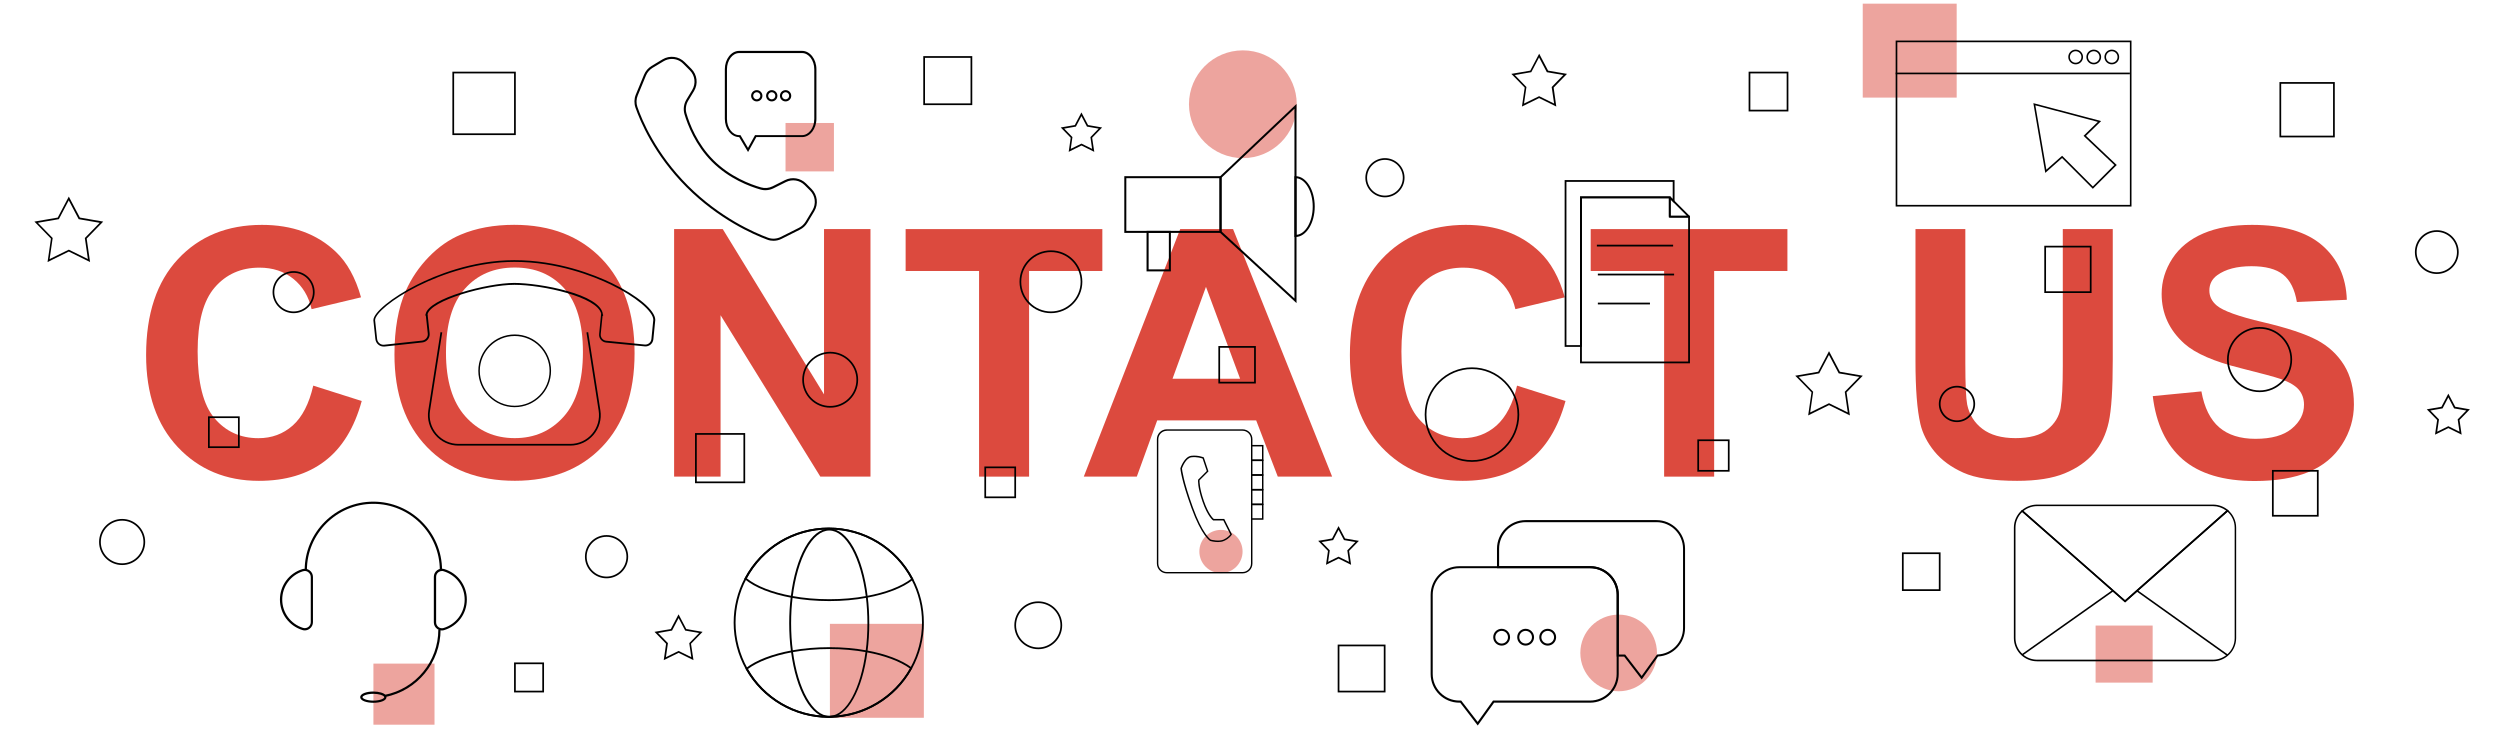 <svg width="436" height="128" viewBox="0 0 436 128" fill="none" xmlns="http://www.w3.org/2000/svg">
<mask id="mask0" mask-type="alpha" maskUnits="userSpaceOnUse" x="0" y="0" width="436" height="128">
<rect width="436" height="128" fill="#C4C4C4"/>
</mask>
<g mask="url(#mask0)">
</g>
<g clip-path="url(#clip0)">
<path d="M54.631 67.253L63.085 69.937C61.788 74.651 59.637 78.149 56.621 80.431C53.606 82.723 49.786 83.859 45.152 83.859C39.423 83.859 34.709 81.898 31.02 77.988C27.331 74.068 25.481 68.721 25.481 61.926C25.481 54.739 27.34 49.16 31.05 45.179C34.759 41.199 39.634 39.219 45.685 39.219C50.962 39.219 55.254 40.777 58.551 43.903C60.511 45.752 61.989 48.396 62.964 51.854L54.34 53.914C53.827 51.673 52.761 49.914 51.143 48.617C49.525 47.32 47.555 46.677 45.243 46.677C42.046 46.677 39.443 47.823 37.453 50.125C35.462 52.427 34.467 56.146 34.467 61.282C34.467 66.74 35.452 70.63 37.412 72.942C39.373 75.254 41.926 76.42 45.072 76.42C47.384 76.42 49.384 75.686 51.053 74.209C52.711 72.731 53.907 70.409 54.631 67.253Z" fill="#DC4A3E"/>
<path d="M68.793 61.805C68.793 57.412 69.446 53.713 70.763 50.728C71.748 48.527 73.085 46.556 74.784 44.807C76.483 43.059 78.342 41.762 80.363 40.917C83.056 39.782 86.152 39.209 89.671 39.209C96.033 39.209 101.119 41.179 104.939 45.129C108.759 49.08 110.669 54.568 110.669 61.594C110.669 68.56 108.769 74.018 104.989 77.948C101.2 81.888 96.134 83.849 89.791 83.849C83.368 83.849 78.262 81.888 74.482 77.978C70.693 74.068 68.793 68.68 68.793 61.805ZM77.779 61.514C77.779 66.399 78.905 70.108 81.167 72.631C83.428 75.154 86.293 76.41 89.761 76.41C93.239 76.41 96.084 75.154 98.315 72.651C100.547 70.148 101.662 66.389 101.662 61.383C101.662 56.437 100.577 52.748 98.406 50.306C96.234 47.873 93.359 46.657 89.761 46.657C86.172 46.657 83.267 47.893 81.076 50.356C78.875 52.829 77.779 56.538 77.779 61.514Z" fill="#DC4A3E"/>
<path d="M117.565 83.125V39.953H126.049L143.71 68.781V39.953H151.811V83.125H143.066L125.667 54.97V83.125H117.565Z" fill="#DC4A3E"/>
<path d="M170.748 83.125V47.26H157.942V39.953H192.249V47.26H179.473V83.125H170.748Z" fill="#DC4A3E"/>
<path d="M232.325 83.125H222.846L219.077 73.314H201.818L198.259 83.125H189.012L205.828 39.953H215.046L232.325 83.125ZM216.272 66.047L210.321 50.024L204.491 66.047H216.272Z" fill="#DC4A3E"/>
<path d="M264.572 67.253L273.025 69.937C271.728 74.651 269.577 78.149 266.562 80.431C263.546 82.723 259.727 83.859 255.093 83.859C249.363 83.859 244.649 81.898 240.96 77.988C237.271 74.068 235.421 68.721 235.421 61.926C235.421 54.739 237.281 49.16 240.99 45.179C244.699 41.199 249.574 39.219 255.625 39.219C260.903 39.219 265.195 40.777 268.492 43.903C270.452 45.752 271.929 48.396 272.904 51.854L264.28 53.914C263.767 51.673 262.702 49.914 261.084 48.617C259.465 47.32 257.495 46.677 255.183 46.677C251.987 46.677 249.383 47.823 247.393 50.125C245.403 52.427 244.408 56.146 244.408 61.282C244.408 66.74 245.393 70.63 247.353 72.942C249.313 75.254 251.866 76.42 255.012 76.42C257.324 76.42 259.325 75.686 260.993 74.209C262.642 72.731 263.848 70.409 264.572 67.253Z" fill="#DC4A3E"/>
<path d="M290.224 83.125V47.26H277.418V39.953H311.725V47.26H298.949V83.125H290.224Z" fill="#DC4A3E"/>
<path d="M334.04 39.953H342.754V63.333C342.754 67.042 342.865 69.444 343.076 70.55C343.448 72.319 344.333 73.737 345.74 74.802C347.147 75.868 349.067 76.41 351.499 76.41C353.972 76.41 355.842 75.908 357.098 74.892C358.355 73.877 359.109 72.641 359.37 71.163C359.621 69.696 359.752 67.243 359.752 63.836V39.953H368.467V62.629C368.467 67.816 368.236 71.475 367.763 73.616C367.291 75.757 366.426 77.566 365.16 79.034C363.893 80.501 362.205 81.677 360.084 82.552C357.963 83.426 355.199 83.859 351.781 83.859C347.66 83.859 344.534 83.386 342.403 82.431C340.272 81.476 338.593 80.24 337.357 78.722C336.12 77.204 335.306 75.606 334.914 73.938C334.341 71.465 334.06 67.816 334.06 62.981V39.953H334.04Z" fill="#DC4A3E"/>
<path d="M375.442 69.082L383.926 68.258C384.439 71.103 385.474 73.194 387.032 74.531C388.59 75.868 390.701 76.531 393.345 76.531C396.149 76.531 398.27 75.938 399.687 74.752C401.115 73.566 401.818 72.178 401.818 70.58C401.818 69.555 401.517 68.691 400.924 67.977C400.321 67.263 399.275 66.64 397.787 66.107C396.762 65.755 394.44 65.122 390.812 64.218C386.137 63.062 382.861 61.634 380.971 59.946C378.317 57.573 376.99 54.678 376.99 51.261C376.99 49.059 377.614 47.009 378.86 45.089C380.106 43.179 381.906 41.722 384.248 40.716C386.59 39.711 389.424 39.219 392.742 39.219C398.159 39.219 402.24 40.405 404.975 42.777C407.709 45.149 409.156 48.326 409.287 52.286L400.572 52.668C400.2 50.447 399.396 48.858 398.169 47.883C396.943 46.908 395.104 46.426 392.651 46.426C390.118 46.426 388.138 46.949 386.7 47.984C385.776 48.647 385.313 49.542 385.313 50.668C385.313 51.693 385.745 52.568 386.61 53.291C387.706 54.216 390.379 55.181 394.621 56.176C398.863 57.171 401.999 58.217 404.03 59.282C406.06 60.347 407.648 61.815 408.804 63.675C409.95 65.534 410.523 67.826 410.523 70.55C410.523 73.023 409.84 75.345 408.462 77.496C407.085 79.657 405.145 81.265 402.632 82.311C400.12 83.356 396.983 83.889 393.234 83.889C387.776 83.889 383.584 82.632 380.659 80.109C377.764 77.586 376.015 73.907 375.442 69.082Z" fill="#DC4A3E"/>
<path opacity="0.5" d="M145.438 21.447H136.995V29.891H145.438V21.447Z" fill="#DC4A3E"/>
<path opacity="0.5" d="M341.247 0.64H324.863V17.024H341.247V0.64Z" fill="#DC4A3E"/>
<path opacity="0.5" d="M375.423 109.099H365.472V119.05H375.423V109.099Z" fill="#DC4A3E"/>
<path opacity="0.5" d="M161.119 108.797H144.734V125.181H161.119V108.797Z" fill="#DC4A3E"/>
<path opacity="0.5" d="M75.779 115.733H65.124V126.388H75.779V115.733Z" fill="#DC4A3E"/>
<path opacity="0.5" d="M212.936 99.951C215.018 99.951 216.705 98.264 216.705 96.182C216.705 94.1 215.018 92.413 212.936 92.413C210.854 92.413 209.167 94.1 209.167 96.182C209.167 98.264 210.854 99.951 212.936 99.951Z" fill="#DC4A3E"/>
<path opacity="0.5" d="M282.293 120.558C285.985 120.558 288.977 117.565 288.977 113.873C288.977 110.182 285.985 107.189 282.293 107.189C278.601 107.189 275.608 110.182 275.608 113.873C275.608 117.565 278.601 120.558 282.293 120.558Z" fill="#DC4A3E"/>
<path opacity="0.5" d="M216.755 27.579C221.946 27.579 226.154 23.371 226.154 18.18C226.154 12.99 221.946 8.782 216.755 8.782C211.565 8.782 207.357 12.99 207.357 18.18C207.357 23.371 211.565 27.579 216.755 27.579Z" fill="#DC4A3E"/>
<path d="M77.066 109.953C76.764 109.953 76.473 109.863 76.232 109.672C75.87 109.4 75.659 108.988 75.659 108.536V100.595C75.659 100.143 75.87 99.73 76.232 99.459C76.594 99.188 77.056 99.107 77.488 99.248C79.84 99.972 81.418 102.103 81.418 104.565C81.418 107.028 79.84 109.159 77.488 109.883C77.347 109.933 77.207 109.953 77.066 109.953ZM77.076 99.58C76.865 99.58 76.654 99.65 76.473 99.781C76.212 99.972 76.061 100.273 76.061 100.605V108.546C76.061 108.867 76.212 109.169 76.473 109.37C76.734 109.561 77.066 109.621 77.377 109.521C79.559 108.847 81.036 106.867 81.036 104.575C81.036 102.284 79.569 100.303 77.377 99.63C77.277 99.59 77.177 99.58 77.076 99.58Z" fill="black"/>
<path d="M53.153 109.943C53.012 109.943 52.861 109.923 52.72 109.873C50.388 109.139 48.82 107.008 48.82 104.565C48.82 102.123 50.388 99.992 52.72 99.258C53.163 99.117 53.625 99.198 53.997 99.469C54.369 99.74 54.58 100.163 54.58 100.625V108.495C54.58 108.958 54.369 109.38 53.997 109.651C53.746 109.842 53.454 109.943 53.153 109.943ZM53.153 99.58C53.052 99.58 52.941 99.6 52.841 99.63C50.67 100.313 49.222 102.294 49.222 104.565C49.222 106.837 50.68 108.817 52.841 109.501C53.163 109.601 53.494 109.541 53.766 109.35C54.037 109.149 54.198 108.847 54.198 108.506V100.635C54.198 100.303 54.037 99.992 53.766 99.791C53.585 99.65 53.374 99.58 53.153 99.58Z" fill="black"/>
<path d="M77.096 99.459H76.704C76.704 93.066 71.507 87.869 65.115 87.869C58.722 87.869 53.525 93.066 53.525 99.459H53.133C53.133 92.855 58.501 87.487 65.105 87.487C71.709 87.487 77.096 92.855 77.096 99.459Z" fill="black"/>
<path d="M67.165 121.563L67.095 121.181C72.513 120.125 76.443 115.341 76.443 109.812H76.835C76.835 115.522 72.764 120.467 67.165 121.563Z" fill="black"/>
<path d="M65.115 122.568C63.979 122.568 62.823 122.236 62.823 121.583C62.823 120.94 63.979 120.598 65.115 120.598C66.11 120.598 66.984 120.859 67.276 121.241C67.356 121.352 67.396 121.462 67.396 121.583C67.406 122.236 66.26 122.568 65.115 122.568ZM65.115 121C63.959 121 63.215 121.352 63.215 121.593C63.215 121.834 63.959 122.186 65.115 122.186C66.27 122.186 67.014 121.834 67.014 121.593C67.014 121.563 67.004 121.533 66.974 121.492C66.793 121.251 66.079 121 65.115 121Z" fill="black"/>
<path d="M275.879 60.498H272.874V31.398H292.043V35.469L291.148 34.575H275.89V60.498H275.879ZM273.186 60.187H275.558V34.263H291.269L291.721 34.715V31.72H273.186V60.187Z" fill="black"/>
<path d="M294.728 63.363H275.559V34.263H291.36V37.63H294.728V63.363ZM275.881 63.051H294.416V37.942H291.049V34.575H275.881V63.051Z" fill="black"/>
<path d="M294.578 37.943H291.21L291.049 37.782V34.414L291.32 34.303L294.689 37.672L294.578 37.943ZM291.361 37.631H294.186L291.361 34.806V37.631Z" fill="black"/>
<path d="M291.963 47.722H278.665V48.034H291.963V47.722Z" fill="black"/>
<path d="M291.792 42.676H278.493V42.988H291.792V42.676Z" fill="black"/>
<path d="M287.752 52.779H278.665V53.09H287.752V52.779Z" fill="black"/>
<path d="M213.036 40.616H196.079V30.725H213.036V40.616ZM196.431 40.264H212.685V31.077H196.431V40.264Z" fill="black"/>
<path d="M226.114 52.859L212.685 40.525V30.835L226.114 18.13V52.859ZM213.037 40.365L225.752 52.055V18.954L213.037 30.986V40.365Z" fill="black"/>
<path d="M204.2 47.331H199.958V40.264H204.2V47.331ZM200.32 46.979H203.849V40.616H200.32V46.979Z" fill="black"/>
<path d="M225.933 41.33H225.752V30.725H225.933C227.782 30.725 229.29 33.097 229.29 36.022C229.29 38.947 227.782 41.33 225.933 41.33ZM226.114 31.087V40.958C227.692 40.807 228.938 38.646 228.938 36.022C228.938 33.399 227.682 31.238 226.114 31.087Z" fill="black"/>
<path d="M134.894 41.993C134.523 41.993 134.151 41.933 133.799 41.792C131.447 40.917 125.375 38.284 119.736 32.645C114.047 26.956 111.615 21.045 110.821 18.763C110.569 18.03 110.589 17.225 110.881 16.512L112.318 13.024C112.58 12.401 113.042 11.858 113.625 11.506L115.535 10.36C116.791 9.606 118.389 9.807 119.415 10.843L120.561 11.989C121.596 13.024 121.787 14.622 121.043 15.868L120.018 17.567C119.616 18.241 119.505 19.055 119.726 19.799C120.259 21.618 121.586 25.086 124.431 27.931C127.336 30.835 130.874 32.162 132.723 32.685C133.387 32.876 134.1 32.806 134.734 32.494L136.905 31.409C138.131 30.795 139.609 31.037 140.574 32.002L141.529 32.956C142.564 33.992 142.755 35.59 142.011 36.836L140.805 38.847C140.493 39.37 140.041 39.782 139.498 40.053L136.312 41.651C135.87 41.882 135.387 41.993 134.894 41.993ZM117.173 10.28C116.681 10.28 116.178 10.41 115.726 10.682L113.816 11.828C113.303 12.139 112.891 12.612 112.66 13.165L111.223 16.652C110.961 17.286 110.941 17.989 111.162 18.643C111.936 20.894 114.359 26.755 119.988 32.383C125.576 37.972 131.587 40.586 133.919 41.45C134.643 41.722 135.457 41.671 136.151 41.33L139.337 39.731C139.82 39.49 140.212 39.118 140.493 38.666L141.7 36.656C142.363 35.55 142.192 34.133 141.277 33.228L140.322 32.273C139.468 31.419 138.161 31.207 137.076 31.75L134.905 32.836C134.191 33.188 133.387 33.268 132.633 33.057C130.753 32.524 127.145 31.177 124.179 28.212C121.274 25.307 119.927 21.769 119.375 19.919C119.123 19.075 119.244 18.15 119.696 17.386L120.721 15.688C121.385 14.582 121.214 13.165 120.299 12.26L119.153 11.114C118.621 10.561 117.907 10.28 117.173 10.28Z" fill="black"/>
<path d="M130.462 26.513L128.914 23.91C127.536 23.91 126.411 22.473 126.411 20.713V12.069C126.411 10.31 127.536 8.872 128.914 8.872H139.88C141.257 8.872 142.383 10.31 142.383 12.069V20.713C142.383 22.473 141.257 23.91 139.88 23.91H131.899L130.462 26.513ZM128.914 9.254C127.737 9.254 126.783 10.521 126.783 12.089V20.733C126.783 22.291 127.737 23.568 128.914 23.568H129.135L130.451 25.79L131.678 23.568H139.88C141.056 23.568 142.011 22.302 142.011 20.733V12.089C142.011 10.531 141.056 9.254 139.88 9.254H128.914Z" fill="black"/>
<path d="M134.592 17.688C134.049 17.688 133.607 17.246 133.607 16.703C133.607 16.16 134.049 15.718 134.592 15.718C135.135 15.718 135.578 16.16 135.578 16.703C135.588 17.246 135.145 17.688 134.592 17.688ZM134.592 16.08C134.25 16.08 133.969 16.361 133.969 16.703C133.969 17.045 134.25 17.326 134.592 17.326C134.934 17.326 135.216 17.045 135.216 16.703C135.216 16.361 134.934 16.08 134.592 16.08Z" fill="black"/>
<path d="M131.979 17.688C131.437 17.688 130.994 17.246 130.994 16.703C130.994 16.16 131.437 15.718 131.979 15.718C132.522 15.718 132.965 16.16 132.965 16.703C132.975 17.246 132.532 17.688 131.979 17.688ZM131.979 16.08C131.638 16.08 131.356 16.361 131.356 16.703C131.356 17.045 131.638 17.326 131.979 17.326C132.321 17.326 132.603 17.045 132.603 16.703C132.603 16.361 132.321 16.08 131.979 16.08Z" fill="black"/>
<path d="M137.005 17.688C136.462 17.688 136.02 17.246 136.02 16.703C136.02 16.16 136.462 15.718 137.005 15.718C137.548 15.718 137.991 16.16 137.991 16.703C138.001 17.246 137.548 17.688 137.005 17.688ZM137.005 16.08C136.663 16.08 136.382 16.361 136.382 16.703C136.382 17.045 136.663 17.326 137.005 17.326C137.347 17.326 137.629 17.045 137.629 16.703C137.629 16.361 137.347 16.08 137.005 16.08Z" fill="black"/>
<path d="M216.696 100.002H203.488C202.533 100.002 201.759 99.228 201.759 98.273V76.601C201.759 75.646 202.533 74.872 203.488 74.872H216.696C217.651 74.872 218.425 75.646 218.425 76.601V98.273C218.425 99.228 217.651 100.002 216.696 100.002ZM203.488 75.134C202.673 75.134 202.01 75.797 202.01 76.611V98.283C202.01 99.097 202.673 99.76 203.488 99.76H216.696C217.51 99.76 218.173 99.097 218.173 98.283V76.601C218.173 75.787 217.51 75.124 216.696 75.124H203.488V75.134Z" fill="black"/>
<path d="M212.423 94.534C211.74 94.534 211.126 94.373 211.086 94.353L211.056 94.343C210.996 94.312 209.568 93.458 207.779 88.553C206.01 83.678 205.859 81.758 205.859 81.677V81.647L205.869 81.627C205.9 81.547 206.553 79.627 207.769 79.486C208.945 79.355 209.85 79.737 209.89 79.748L209.94 79.768L210.755 82.21L209.197 83.768C209.187 83.999 209.186 85.155 209.96 87.387C210.734 89.608 211.519 90.372 211.679 90.503H213.509L214.856 93.197L214.815 93.257C214.795 93.287 214.403 93.941 213.479 94.333C213.157 94.483 212.775 94.534 212.423 94.534ZM211.167 94.112C211.328 94.152 212.584 94.453 213.378 94.112C214.072 93.81 214.444 93.358 214.564 93.197L213.348 90.774H211.589L211.559 90.754C211.519 90.724 210.614 90.061 209.719 87.487C208.825 84.924 208.935 83.758 208.945 83.708V83.668L210.463 82.15L209.739 79.979C209.538 79.898 208.754 79.647 207.809 79.748C206.814 79.858 206.211 81.466 206.131 81.688C206.151 81.929 206.382 83.929 208.031 88.472C209.679 93.046 211.026 94.021 211.167 94.112Z" fill="black"/>
<path d="M220.346 80.381H218.294V80.13H220.094V77.858H218.294V77.596H220.346V80.381Z" fill="black"/>
<path d="M220.346 82.955H218.294V82.693H220.094V80.421H218.294V80.16H220.346V82.955Z" fill="black"/>
<path d="M220.346 85.518H218.294V85.257H220.094V82.984H218.294V82.723H220.346V85.518Z" fill="black"/>
<path d="M220.346 88.081H218.294V87.82H220.094V85.547H218.294V85.286H220.346V88.081Z" fill="black"/>
<path d="M220.346 90.644H218.294V90.383H220.094V88.111H218.294V87.849H220.346V90.644Z" fill="black"/>
<path d="M370.609 105.058L352.465 89.116L352.586 89.015C353.33 88.362 354.285 88 355.27 88H385.958C386.913 88 387.848 88.342 388.581 88.965L388.702 89.065L370.609 105.058ZM352.888 89.116L370.609 104.686L372.609 102.917L388.27 89.065C387.606 88.553 386.792 88.271 385.958 88.271H355.27C354.395 88.271 353.561 88.573 352.888 89.116Z" fill="black"/>
<path d="M385.957 115.331H355.269C354.274 115.331 353.329 114.969 352.585 114.315C351.72 113.552 351.218 112.446 351.218 111.29V92.031C351.218 90.875 351.71 89.779 352.575 89.005L352.665 88.925L370.598 104.676L372.598 102.907L388.47 88.874L388.56 88.955C389.465 89.719 389.987 90.845 389.987 92.031V111.28C389.987 112.466 389.465 113.592 388.56 114.356C387.836 114.989 386.912 115.331 385.957 115.331ZM352.675 89.297C351.921 90.01 351.499 90.995 351.499 92.031V111.28C351.499 112.355 351.962 113.381 352.766 114.094C353.449 114.708 354.344 115.049 355.259 115.049H385.957C386.851 115.049 387.716 114.728 388.399 114.155C389.244 113.441 389.726 112.396 389.726 111.29V92.031C389.726 90.965 389.274 89.95 388.49 89.246L370.618 105.058L352.675 89.297Z" fill="black"/>
<path d="M352.757 114.315L352.576 114.104L368.417 102.897L368.578 103.128L352.757 114.315Z" fill="black"/>
<path d="M372.784 102.92L372.621 103.149L388.402 114.397L388.566 114.168L372.784 102.92Z" fill="black"/>
<path d="M144.625 125.181H144.534C138.553 125.181 133.005 121.935 130.07 116.718C128.683 114.245 127.949 111.441 127.949 108.596C127.949 105.882 128.612 103.198 129.879 100.826C132.764 95.388 138.372 92.011 144.534 92.011C150.736 92.011 156.375 95.428 159.25 100.927C160.496 103.309 161.12 105.882 161.12 108.586C161.12 111.4 160.406 114.175 159.049 116.617C156.184 121.804 150.726 125.081 144.806 125.171C144.755 125.181 144.685 125.181 144.625 125.181ZM144.534 92.342C138.503 92.342 132.995 95.649 130.17 100.987C128.934 103.309 128.28 105.942 128.28 108.596C128.28 111.38 129.004 114.135 130.361 116.557C133.236 121.673 138.664 124.85 144.534 124.85H144.625C144.685 124.85 144.735 124.85 144.796 124.84C150.605 124.749 155.953 121.533 158.767 116.457C160.094 114.064 160.798 111.34 160.798 108.586C160.798 105.932 160.185 103.409 158.958 101.077C156.144 95.689 150.615 92.342 144.534 92.342Z" fill="black"/>
<path d="M144.624 125.181C141.538 125.181 138.864 120.538 137.95 113.612C137.739 112.024 137.638 110.375 137.638 108.686C137.638 107.118 137.729 105.56 137.91 104.073C138.784 96.966 141.478 92.192 144.624 92.192C147.77 92.192 150.464 96.966 151.329 104.073C151.51 105.56 151.6 107.118 151.6 108.686C151.6 110.375 151.5 112.034 151.288 113.612C150.404 120.347 147.801 124.99 144.805 125.171C144.755 125.181 144.684 125.181 144.624 125.181ZM144.624 92.523C141.699 92.523 139.076 97.288 138.241 104.123C138.06 105.601 137.97 107.139 137.97 108.697C137.97 110.365 138.07 112.014 138.281 113.582C139.156 120.226 141.769 124.86 144.624 124.86C144.684 124.86 144.735 124.86 144.795 124.85C147.63 124.679 150.102 120.146 150.967 113.572C151.178 112.004 151.278 110.355 151.278 108.686C151.278 107.128 151.188 105.591 151.007 104.113C150.173 97.288 147.549 92.523 144.624 92.523Z" fill="black"/>
<path d="M144.624 104.827C142.332 104.827 140.121 104.636 138.04 104.254C134.532 103.61 131.647 102.464 129.918 101.027L129.818 100.947L129.878 100.826C132.763 95.388 138.372 92.011 144.534 92.011C150.736 92.011 156.375 95.428 159.249 100.927L159.31 101.047L159.199 101.128C157.46 102.515 154.616 103.62 151.198 104.244C149.127 104.636 146.916 104.827 144.624 104.827ZM130.24 100.866C131.939 102.233 134.733 103.319 138.111 103.932C140.171 104.314 142.362 104.505 144.634 104.505C146.906 104.505 149.097 104.314 151.148 103.932C154.445 103.329 157.189 102.273 158.898 100.957C156.063 95.629 150.575 92.332 144.544 92.332C138.543 92.342 133.085 95.599 130.24 100.866Z" fill="black"/>
<path d="M144.624 125.181H144.533C138.553 125.181 133.004 121.935 130.069 116.718L129.999 116.597L130.109 116.507C131.858 115.14 134.693 114.044 138.08 113.431C140.151 113.059 142.342 112.868 144.624 112.868C146.896 112.868 149.097 113.059 151.158 113.431C154.454 114.034 157.239 115.089 158.998 116.406L159.108 116.497L159.038 116.617C156.173 121.804 150.715 125.081 144.795 125.171C144.755 125.181 144.684 125.181 144.624 125.181ZM130.431 116.678C133.326 121.724 138.713 124.85 144.533 124.85H144.624C144.684 124.85 144.734 124.85 144.795 124.84C150.554 124.749 155.862 121.593 158.696 116.587C156.967 115.331 154.284 114.336 151.107 113.753C149.057 113.381 146.886 113.19 144.634 113.19C142.382 113.19 140.201 113.381 138.151 113.753C134.884 114.356 132.15 115.391 130.431 116.678Z" fill="black"/>
<path d="M257.717 126.528L254.661 122.548H254.5C251.746 122.548 249.504 120.306 249.504 117.552V103.741C249.504 100.987 251.746 98.745 254.5 98.745H277.308C280.062 98.745 282.303 100.987 282.303 103.741V117.552C282.303 120.306 280.062 122.548 277.308 122.548H260.571L257.717 126.528ZM254.5 99.097C251.947 99.097 249.866 101.178 249.866 103.731V117.542C249.866 120.095 251.947 122.176 254.5 122.176H254.832L257.707 125.905L260.38 122.176H277.308C279.861 122.176 281.941 120.095 281.941 117.542V103.731C281.941 101.178 279.861 99.097 277.308 99.097H254.5Z" fill="black"/>
<path d="M286.314 118.497L283.258 114.517H281.951V103.731C281.951 101.178 279.871 99.097 277.317 99.097H261.074V95.7C261.074 92.945 263.315 90.704 266.069 90.704H288.877C291.631 90.704 293.873 92.945 293.873 95.7V109.511C293.873 112.174 291.812 114.346 289.168 114.496L286.314 118.497ZM282.313 114.155H283.429L286.304 117.884L288.988 114.145H289.078C291.571 114.044 293.521 112.014 293.521 109.511V95.7C293.521 93.147 291.44 91.066 288.887 91.066H266.08C263.526 91.066 261.446 93.147 261.446 95.7V98.735H277.327C280.082 98.735 282.323 100.977 282.323 103.731V114.155H282.313Z" fill="black"/>
<path d="M266.069 112.597C265.265 112.597 264.602 111.944 264.602 111.129C264.602 110.315 265.255 109.662 266.069 109.662C266.874 109.662 267.537 110.315 267.537 111.129C267.537 111.944 266.874 112.597 266.069 112.597ZM266.069 110.023C265.456 110.023 264.964 110.516 264.964 111.129C264.964 111.743 265.456 112.235 266.069 112.235C266.683 112.235 267.175 111.743 267.175 111.129C267.175 110.516 266.673 110.023 266.069 110.023Z" fill="black"/>
<path d="M261.888 112.597C261.084 112.597 260.42 111.944 260.42 111.129C260.42 110.315 261.074 109.662 261.888 109.662C262.693 109.662 263.356 110.315 263.356 111.129C263.356 111.944 262.703 112.597 261.888 112.597ZM261.888 110.023C261.275 110.023 260.782 110.516 260.782 111.129C260.782 111.743 261.275 112.235 261.888 112.235C262.502 112.235 262.994 111.743 262.994 111.129C262.994 110.516 262.502 110.023 261.888 110.023Z" fill="black"/>
<path d="M269.92 112.597C269.115 112.597 268.452 111.944 268.452 111.129C268.452 110.315 269.105 109.662 269.92 109.662C270.734 109.662 271.388 110.315 271.388 111.129C271.388 111.944 270.734 112.597 269.92 112.597ZM269.92 110.023C269.306 110.023 268.814 110.516 268.814 111.129C268.814 111.743 269.306 112.235 269.92 112.235C270.533 112.235 271.026 111.743 271.026 111.129C271.026 110.516 270.533 110.023 269.92 110.023Z" fill="black"/>
<path d="M371.733 36.022H330.602V7.073H371.733V36.022ZM330.893 35.731H371.452V7.365H330.893V35.731Z" fill="black"/>
<path d="M371.452 12.662H330.612V12.953H371.452V12.662Z" fill="black"/>
<path d="M368.297 11.225C367.583 11.225 367.01 10.642 367.01 9.938C367.01 9.224 367.593 8.651 368.297 8.651C369.011 8.651 369.584 9.234 369.584 9.938C369.594 10.652 369.011 11.225 368.297 11.225ZM368.297 8.933C367.744 8.933 367.291 9.385 367.291 9.938C367.291 10.491 367.744 10.944 368.297 10.944C368.85 10.944 369.302 10.491 369.302 9.938C369.302 9.385 368.85 8.933 368.297 8.933Z" fill="black"/>
<path d="M365.151 11.225C364.437 11.225 363.864 10.642 363.864 9.938C363.864 9.224 364.447 8.651 365.151 8.651C365.865 8.651 366.438 9.234 366.438 9.938C366.438 10.652 365.854 11.225 365.151 11.225ZM365.151 8.933C364.598 8.933 364.145 9.385 364.145 9.938C364.145 10.491 364.598 10.944 365.151 10.944C365.704 10.944 366.156 10.491 366.156 9.938C366.146 9.385 365.704 8.933 365.151 8.933Z" fill="black"/>
<path d="M361.994 11.225C361.281 11.225 360.708 10.642 360.708 9.938C360.708 9.224 361.291 8.651 361.994 8.651C362.708 8.651 363.281 9.234 363.281 9.938C363.281 10.652 362.708 11.225 361.994 11.225ZM361.994 8.933C361.441 8.933 360.989 9.385 360.989 9.938C360.989 10.491 361.441 10.944 361.994 10.944C362.547 10.944 363 10.491 363 9.938C363 9.385 362.547 8.933 361.994 8.933Z" fill="black"/>
<path d="M364.989 32.926L359.622 27.559L356.696 30.152L354.616 17.989L366.437 21.116L363.793 23.689L369.161 28.775L364.989 32.926ZM359.632 27.167L364.989 32.524L368.739 28.775L363.371 23.689L365.864 21.256L354.968 18.371L356.887 29.589L359.632 27.167Z" fill="black"/>
<path d="M99.461 77.717H79.951C78.393 77.717 76.925 77.043 75.91 75.857C74.895 74.681 74.453 73.113 74.694 71.585L76.825 57.925L77.126 57.975L74.995 71.636C74.764 73.083 75.186 74.551 76.141 75.666C77.096 76.782 78.483 77.415 79.941 77.415H99.461C100.929 77.415 102.316 76.782 103.261 75.666C104.216 74.551 104.628 73.083 104.407 71.636L102.276 57.975L102.577 57.925L104.708 71.585C104.95 73.123 104.507 74.681 103.492 75.857C102.487 77.034 101.019 77.717 99.461 77.717Z" fill="black"/>
<path d="M66.894 60.438C66.572 60.438 66.251 60.327 65.999 60.116C65.698 59.875 65.517 59.533 65.467 59.151L65.115 55.854C65.115 54.497 68.382 51.844 72.704 49.663C75.89 48.054 82.333 45.37 89.701 45.37C97.26 45.37 103.593 47.883 106.689 49.371C111.222 51.562 114.278 54.136 114.278 55.794V55.814L113.946 59.181C113.866 59.935 113.192 60.488 112.438 60.408L105.714 59.744C105.352 59.714 105.02 59.533 104.789 59.252C104.558 58.97 104.447 58.609 104.488 58.247L104.839 54.729H104.849C104.216 51.794 94.647 49.673 89.711 49.673C84.776 49.673 75.126 52.386 74.563 54.819L74.573 54.849L74.925 58.146C74.966 58.528 74.855 58.9 74.614 59.202C74.372 59.503 74.031 59.684 73.649 59.724L67.065 60.438C67.004 60.438 66.954 60.438 66.894 60.438ZM89.701 45.672C77.177 45.672 65.416 53.563 65.416 55.834L65.768 59.111C65.798 59.413 65.949 59.684 66.18 59.875C66.411 60.066 66.713 60.157 67.014 60.116L73.598 59.403C73.9 59.373 74.171 59.222 74.362 58.99C74.553 58.759 74.644 58.458 74.604 58.156L74.262 55.02L74.212 55.03L74.222 54.819C74.664 51.995 85.128 49.341 89.681 49.341C94.044 49.341 104.859 51.281 105.151 54.869L105.171 55.06L105.091 55.05L104.769 58.257C104.739 58.538 104.819 58.82 105 59.041C105.181 59.262 105.432 59.393 105.714 59.423L112.438 60.086C113.021 60.147 113.544 59.714 113.604 59.131L113.936 55.774C113.926 54.276 110.81 51.703 106.528 49.632C103.482 48.165 97.2 45.672 89.701 45.672Z" fill="black"/>
<path d="M74.533 55.03H74.232C74.232 54.95 74.242 54.879 74.252 54.829L74.553 54.899C74.533 54.929 74.533 54.97 74.533 55.03Z" fill="black"/>
<path d="M105.191 55.03H104.889C104.889 54.99 104.889 54.95 104.879 54.91L105.181 54.889C105.181 54.93 105.191 54.98 105.191 55.03Z" fill="black"/>
<path d="M89.762 71.013C86.264 71.013 83.419 68.168 83.419 64.67C83.419 61.172 86.264 58.327 89.762 58.327C93.26 58.327 96.105 61.172 96.105 64.67C96.105 68.178 93.26 71.013 89.762 71.013ZM89.762 58.599C86.405 58.599 83.681 61.323 83.681 64.68C83.681 68.037 86.405 70.761 89.762 70.761C93.119 70.761 95.843 68.037 95.843 64.68C95.843 61.323 93.119 58.599 89.762 58.599Z" fill="black"/>
<path d="M51.204 54.618C49.183 54.618 47.535 52.969 47.535 50.949C47.535 48.929 49.183 47.28 51.204 47.28C53.224 47.28 54.873 48.929 54.873 50.949C54.873 52.969 53.224 54.618 51.204 54.618ZM51.204 47.582C49.344 47.582 47.836 49.09 47.836 50.949C47.836 52.809 49.344 54.316 51.204 54.316C53.063 54.316 54.571 52.809 54.571 50.949C54.571 49.09 53.063 47.582 51.204 47.582Z" fill="black"/>
<path d="M144.785 71.103C142.101 71.103 139.91 68.912 139.91 66.228C139.91 63.544 142.101 61.353 144.785 61.353C147.469 61.353 149.66 63.544 149.66 66.228C149.66 68.912 147.469 71.103 144.785 71.103ZM144.785 61.654C142.262 61.654 140.211 63.705 140.211 66.228C140.211 68.751 142.262 70.801 144.785 70.801C147.308 70.801 149.358 68.751 149.358 66.228C149.358 63.705 147.308 61.654 144.785 61.654Z" fill="black"/>
<path d="M183.283 54.618C180.257 54.618 177.805 52.165 177.805 49.14C177.805 46.114 180.257 43.662 183.283 43.662C186.309 43.662 188.761 46.114 188.761 49.14C188.761 52.165 186.298 54.618 183.283 54.618ZM183.283 43.963C180.428 43.963 178.106 46.285 178.106 49.14C178.106 51.995 180.428 54.316 183.283 54.316C186.138 54.316 188.46 51.995 188.46 49.14C188.46 46.285 186.138 43.963 183.283 43.963Z" fill="black"/>
<path d="M256.711 80.552C252.168 80.552 248.469 76.853 248.469 72.309C248.469 67.766 252.168 64.067 256.711 64.067C261.255 64.067 264.954 67.766 264.954 72.309C264.954 76.853 261.255 80.552 256.711 80.552ZM256.711 64.368C252.329 64.368 248.77 67.927 248.77 72.309C248.77 76.692 252.329 80.25 256.711 80.25C261.094 80.25 264.652 76.692 264.652 72.309C264.652 67.927 261.094 64.368 256.711 64.368Z" fill="black"/>
<path d="M341.297 73.616C339.548 73.616 338.13 72.199 338.13 70.45C338.13 68.701 339.548 67.283 341.297 67.283C343.046 67.283 344.463 68.701 344.463 70.45C344.463 72.199 343.046 73.616 341.297 73.616ZM341.297 67.585C339.719 67.585 338.432 68.871 338.432 70.45C338.432 72.028 339.719 73.314 341.297 73.314C342.875 73.314 344.161 72.028 344.161 70.45C344.161 68.871 342.875 67.585 341.297 67.585Z" fill="black"/>
<path d="M394.068 68.389C390.932 68.389 388.389 65.846 388.389 62.71C388.389 59.574 390.932 57.031 394.068 57.031C397.205 57.031 399.748 59.574 399.748 62.71C399.748 65.846 397.205 68.389 394.068 68.389ZM394.068 57.332C391.103 57.332 388.691 59.744 388.691 62.71C388.691 65.675 391.103 68.087 394.068 68.087C397.034 68.087 399.446 65.675 399.446 62.71C399.446 59.744 397.034 57.332 394.068 57.332Z" fill="black"/>
<path d="M404.372 90.101H396.23V81.959H404.372V90.101ZM396.532 89.799H404.07V82.26H396.532V89.799Z" fill="black"/>
<path d="M364.768 51.1H356.525V42.858H364.768V51.1ZM356.827 50.798H364.466V43.159H356.827V50.798Z" fill="black"/>
<path d="M301.642 82.26H296.013V76.631H301.642V82.26ZM296.315 81.959H301.341V76.933H296.315V81.959Z" fill="black"/>
<path d="M219.017 66.881H212.483V60.347H219.017V66.881ZM212.785 66.58H218.716V60.649H212.785V66.58Z" fill="black"/>
<path d="M177.202 86.884H171.674V81.356H177.202V86.884ZM171.975 86.583H176.901V81.657H171.975V86.583Z" fill="black"/>
<path d="M129.958 84.271H121.213V75.526H129.958V84.271ZM121.515 83.969H129.657V75.827H121.515V83.969Z" fill="black"/>
<path d="M41.804 78.139H36.276V72.611H41.804V78.139ZM36.577 77.838H41.503V72.912H36.577V77.838Z" fill="black"/>
<path d="M94.878 120.759H89.651V115.532H94.878V120.759ZM89.952 120.457H94.576V115.833H89.952V120.457Z" fill="black"/>
<path d="M241.634 120.759H233.291V112.416H241.634V120.759ZM233.593 120.457H241.332V112.717H233.593V120.457Z" fill="black"/>
<path d="M338.432 103.068H331.698V96.333H338.432V103.068ZM331.999 102.766H338.131V96.634H331.999V102.766Z" fill="black"/>
<path d="M311.895 19.437H304.959V12.501H311.895V19.437ZM305.261 19.135H311.594V12.803H305.261V19.135Z" fill="black"/>
<path d="M407.186 23.96H397.537V14.31H407.186V23.96ZM397.838 23.659H406.885V14.612H397.838V23.659Z" fill="black"/>
<path d="M169.563 18.331H161.019V9.787H169.563V18.331ZM161.321 18.03H169.262V10.089H161.321V18.03Z" fill="black"/>
<path d="M89.953 23.558H78.896V12.501H89.953V23.558ZM79.198 23.256H89.651V12.803H79.198V23.256Z" fill="black"/>
<path d="M241.533 34.414C239.654 34.414 238.116 32.876 238.116 30.996C238.116 29.117 239.654 27.579 241.533 27.579C243.413 27.579 244.951 29.117 244.951 30.996C244.951 32.876 243.413 34.414 241.533 34.414ZM241.533 27.88C239.814 27.88 238.417 29.277 238.417 30.996C238.417 32.715 239.814 34.112 241.533 34.112C243.252 34.112 244.649 32.715 244.649 30.996C244.649 29.277 243.252 27.88 241.533 27.88Z" fill="black"/>
<path d="M424.979 47.783C422.868 47.783 421.159 46.074 421.159 43.963C421.159 41.852 422.868 40.144 424.979 40.144C427.09 40.144 428.798 41.852 428.798 43.963C428.798 46.074 427.08 47.783 424.979 47.783ZM424.979 40.445C423.039 40.445 421.461 42.023 421.461 43.963C421.461 45.903 423.039 47.481 424.979 47.481C426.919 47.481 428.497 45.903 428.497 43.963C428.497 42.023 426.919 40.445 424.979 40.445Z" fill="black"/>
<path d="M181.072 113.22C178.77 113.22 176.9 111.35 176.9 109.048C176.9 106.747 178.77 104.877 181.072 104.877C183.374 104.877 185.243 106.747 185.243 109.048C185.243 111.35 183.374 113.22 181.072 113.22ZM181.072 105.178C178.941 105.178 177.202 106.917 177.202 109.048C177.202 111.179 178.941 112.918 181.072 112.918C183.203 112.918 184.942 111.179 184.942 109.048C184.942 106.917 183.203 105.178 181.072 105.178Z" fill="black"/>
<path d="M105.784 100.856C103.703 100.856 102.015 99.168 102.015 97.087C102.015 95.006 103.703 93.317 105.784 93.317C107.865 93.317 109.553 95.006 109.553 97.087C109.553 99.168 107.865 100.856 105.784 100.856ZM105.784 93.619C103.874 93.619 102.316 95.177 102.316 97.087C102.316 98.997 103.874 100.555 105.784 100.555C107.694 100.555 109.252 98.997 109.252 97.087C109.252 95.177 107.694 93.619 105.784 93.619Z" fill="black"/>
<path d="M21.299 98.544C19.078 98.544 17.279 96.745 17.279 94.524C17.279 92.302 19.078 90.503 21.299 90.503C23.521 90.503 25.32 92.302 25.32 94.524C25.32 96.745 23.521 98.544 21.299 98.544ZM21.299 90.804C19.249 90.804 17.58 92.473 17.58 94.524C17.58 96.574 19.249 98.243 21.299 98.243C23.35 98.243 25.019 96.574 25.019 94.524C25.019 92.473 23.35 90.804 21.299 90.804Z" fill="black"/>
<path d="M15.71 45.702L12.001 43.873L8.292 45.702L8.885 41.611L6 38.646L10.071 37.942L12.001 34.283L13.931 37.942L18.002 38.646L15.117 41.611L15.71 45.702ZM12.001 43.541L15.328 45.179L14.795 41.511L17.379 38.857L13.72 38.224L11.991 34.937L10.262 38.224L6.603 38.857L9.186 41.511L8.654 45.179L12.001 43.541Z" fill="black"/>
<path d="M190.842 26.483L188.611 25.377L186.379 26.483L186.731 24.02L184.992 22.231L187.445 21.809L188.601 19.608L189.757 21.809L192.209 22.231L190.47 24.02L190.842 26.483ZM188.611 25.046L190.46 25.96L190.169 23.91L191.606 22.432L189.566 22.08L188.601 20.251L187.636 22.08L185.595 22.432L187.033 23.91L186.741 25.96L188.611 25.046Z" fill="black"/>
<path d="M271.417 18.582L268.422 17.105L265.426 18.582L265.909 15.275L263.577 12.883L266.874 12.32L268.432 9.365L269.99 12.32L273.287 12.883L270.955 15.275L271.417 18.582ZM268.422 16.773L271.035 18.06L270.613 15.175L272.643 13.084L269.769 12.592L268.412 10.008L267.055 12.592L264.18 13.084L266.21 15.175L265.788 18.06L268.422 16.773Z" fill="black"/>
<path d="M322.62 72.45L318.982 70.651L315.343 72.45L315.926 68.429L313.091 65.524L317.092 64.831L318.982 61.242L320.871 64.831L324.872 65.524L322.037 68.429L322.62 72.45ZM318.982 70.319L322.249 71.927L321.726 68.329L324.259 65.725L320.67 65.112L318.972 61.895L317.273 65.112L313.684 65.725L316.217 68.329L315.695 71.927L318.982 70.319Z" fill="black"/>
<path d="M235.633 98.504L233.442 97.418L231.251 98.504L231.602 96.082L229.894 94.323L232.306 93.91L233.442 91.749L234.578 93.91L236.99 94.323L235.281 96.082L235.633 98.504ZM233.442 97.087L235.261 97.981L234.97 95.981L236.377 94.534L234.387 94.192L233.442 92.403L232.497 94.192L230.507 94.534L231.914 95.981L231.622 97.981L233.442 97.087Z" fill="black"/>
<path d="M120.942 115.13L118.349 113.853L115.755 115.13L116.167 112.265L114.147 110.194L116.992 109.702L118.339 107.139L119.686 109.702L122.53 110.194L120.51 112.265L120.942 115.13ZM118.349 113.521L120.56 114.607L120.208 112.164L121.927 110.395L119.495 109.973L118.349 107.792L117.203 109.973L114.77 110.395L116.489 112.164L116.137 114.607L118.349 113.521Z" fill="black"/>
<path d="M429.311 75.807L426.989 74.661L424.667 75.807L425.039 73.244L423.229 71.384L425.783 70.942L426.989 68.65L428.195 70.942L430.748 71.384L428.939 73.244L429.311 75.807ZM426.989 74.33L428.929 75.284L428.617 73.143L430.125 71.596L427.994 71.224L426.989 69.304L425.984 71.224L423.853 71.596L425.36 73.143L425.049 75.284L426.989 74.33Z" fill="black"/>
</g>
<defs>
<clipPath id="clip0">
<rect width="424.96" height="126.15" fill="white" transform="translate(6 0.64)"/>
</clipPath>
</defs>
</svg>
